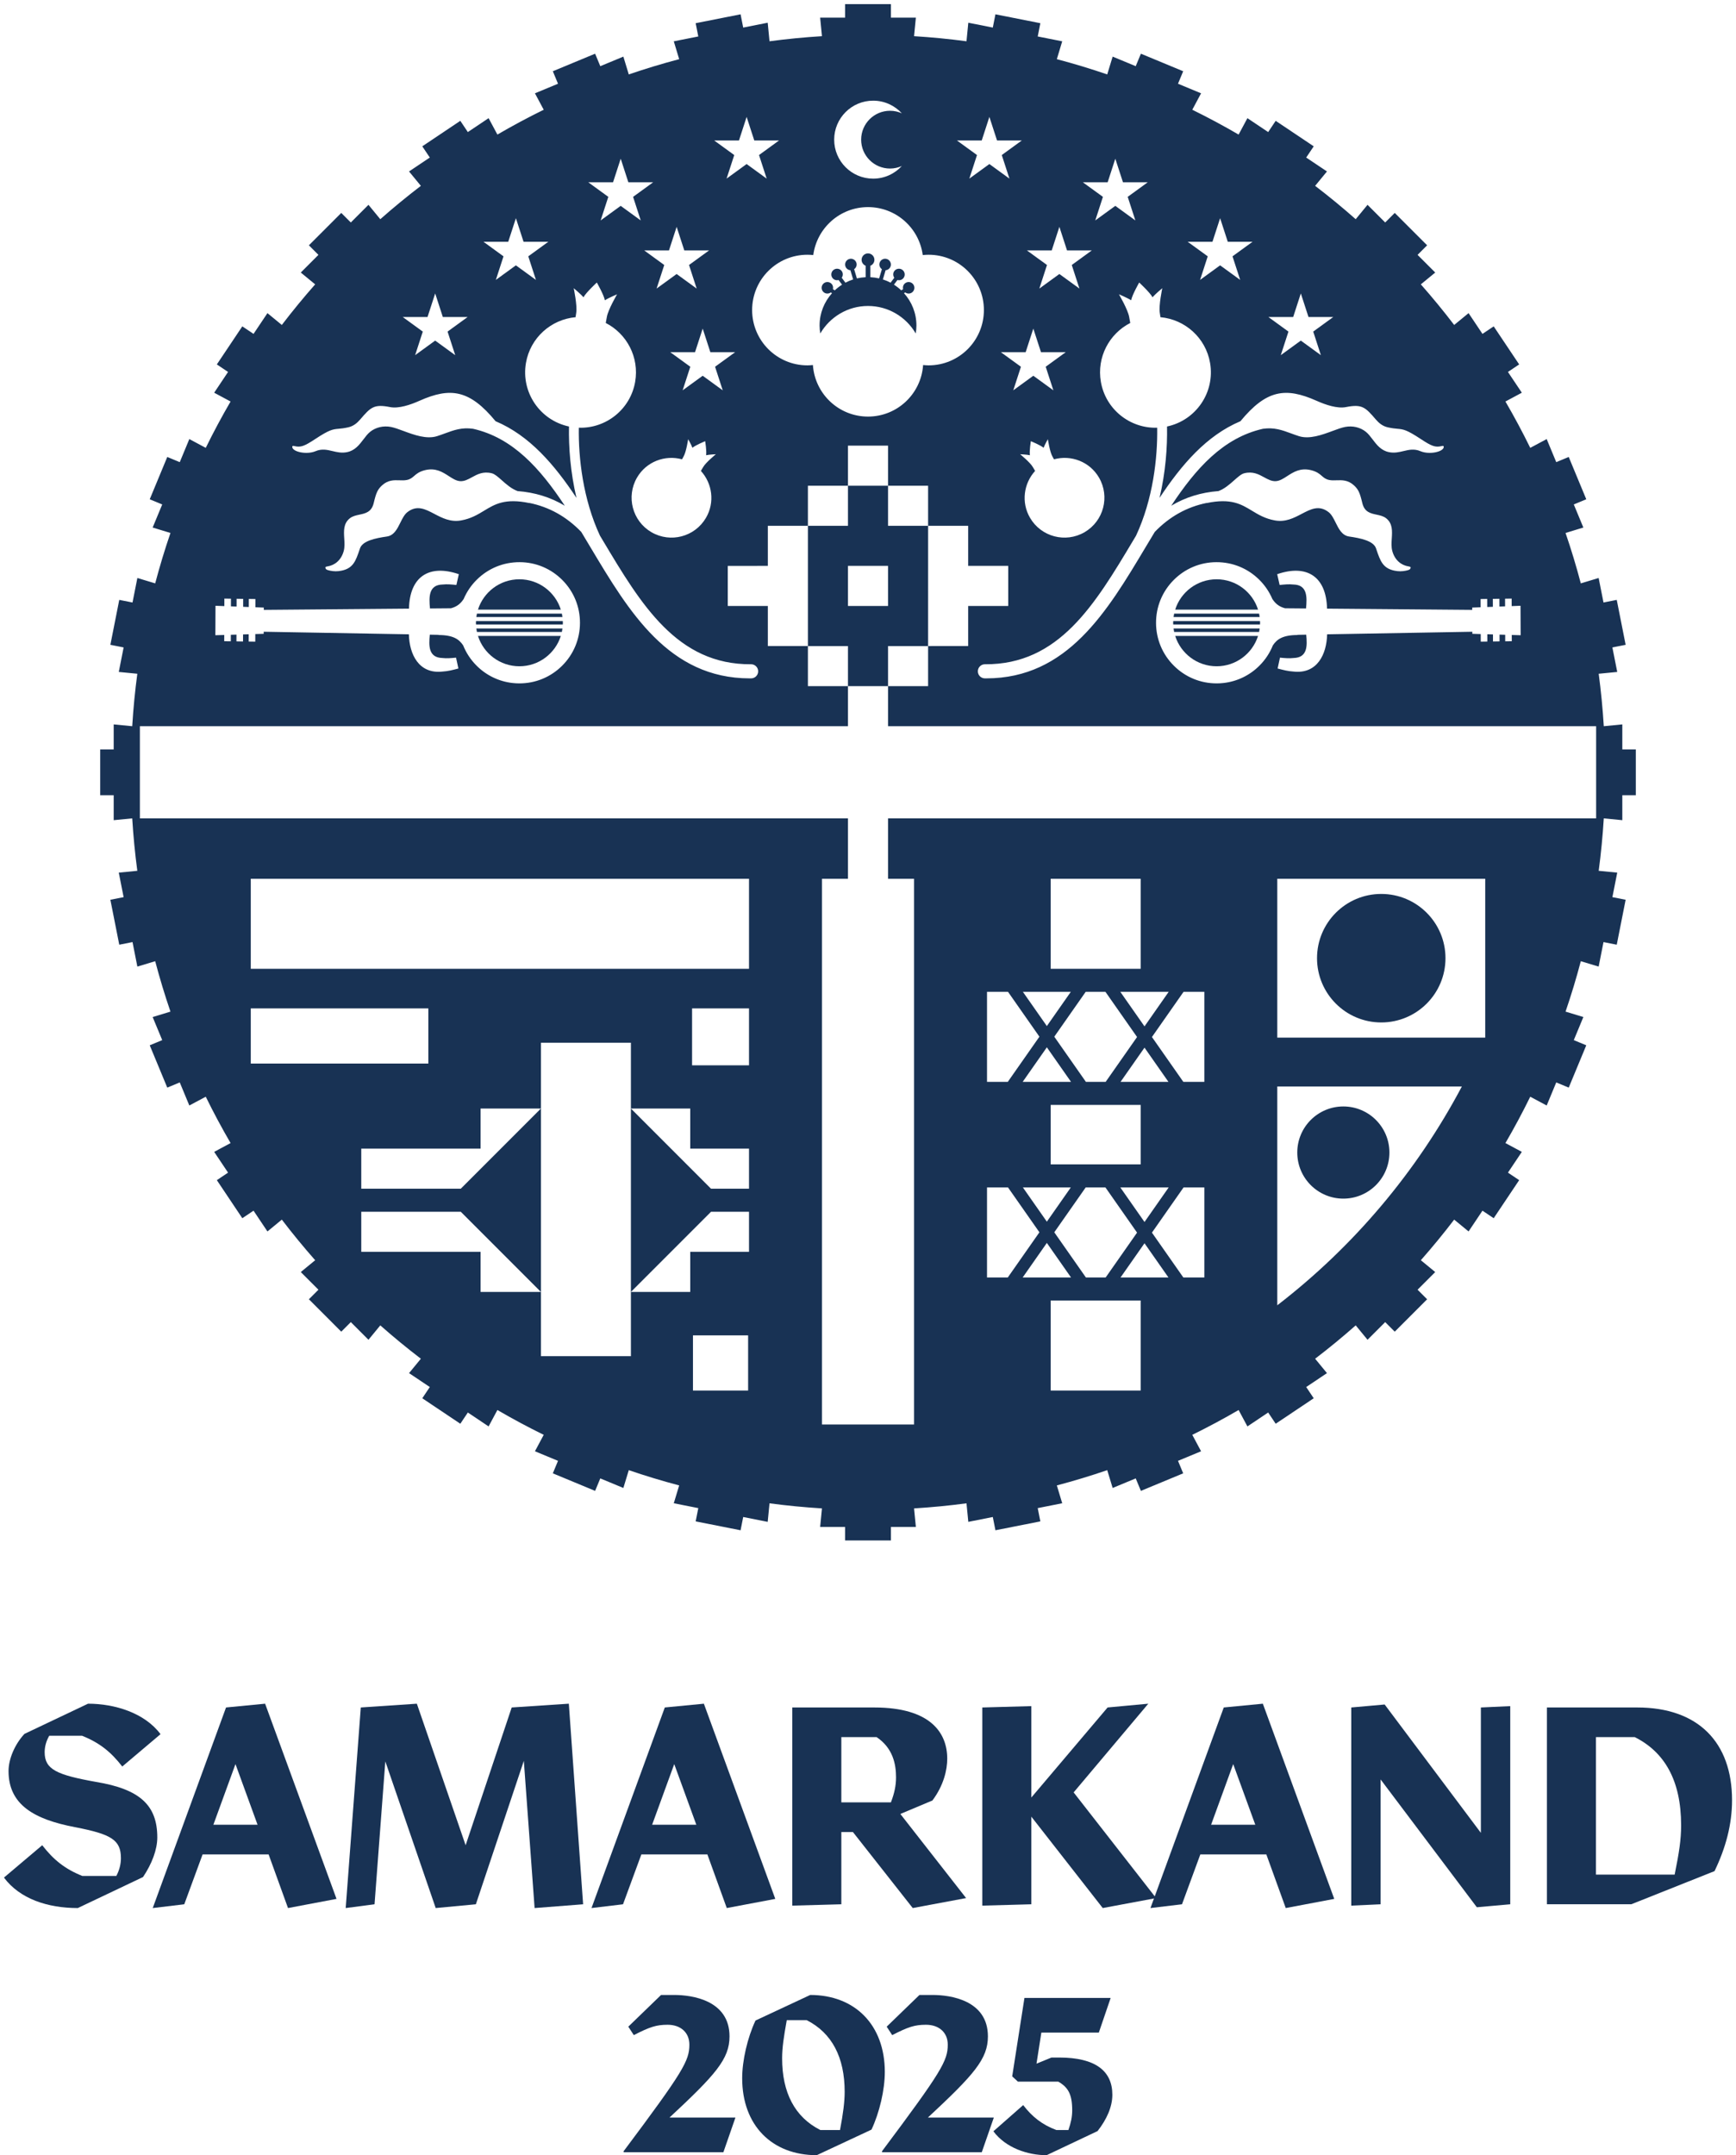 <svg width="166" height="206" viewBox="0 0 166 206" fill="none" xmlns="http://www.w3.org/2000/svg">
<path d="M83.001 29.244C81.052 29.244 79.354 30.302 78.438 31.871C78.397 31.624 78.37 31.372 78.37 31.113C78.37 29.924 78.822 28.843 79.559 28.023L79.442 27.95C79.266 28.08 79.022 28.099 78.825 27.976C78.567 27.815 78.488 27.475 78.649 27.217C78.81 26.958 79.15 26.879 79.408 27.04C79.616 27.17 79.7 27.414 79.644 27.639L79.823 27.751C80.038 27.548 80.27 27.367 80.52 27.208L80.186 26.764C79.975 26.822 79.742 26.752 79.602 26.566C79.419 26.323 79.468 25.977 79.711 25.794C79.954 25.611 80.3 25.66 80.483 25.903C80.63 26.099 80.621 26.357 80.487 26.547L80.842 27.018C81.077 26.894 81.323 26.79 81.58 26.707L81.316 25.829C81.098 25.81 80.903 25.663 80.837 25.441C80.749 25.149 80.914 24.842 81.206 24.754C81.497 24.667 81.805 24.832 81.892 25.124C81.963 25.358 81.865 25.597 81.674 25.73L81.938 26.61C82.209 26.547 82.488 26.508 82.774 26.494V25.399C82.549 25.308 82.388 25.09 82.388 24.832C82.388 24.494 82.662 24.22 83 24.22H83.001C83.339 24.22 83.613 24.494 83.613 24.832C83.613 25.09 83.453 25.308 83.227 25.399V26.494C83.513 26.508 83.793 26.547 84.063 26.61L84.328 25.73C84.137 25.597 84.039 25.358 84.109 25.124C84.197 24.832 84.504 24.667 84.796 24.754C85.087 24.842 85.252 25.149 85.165 25.441C85.098 25.663 84.903 25.81 84.685 25.829L84.421 26.707C84.678 26.79 84.925 26.894 85.16 27.018L85.514 26.547C85.381 26.357 85.371 26.099 85.519 25.903C85.702 25.66 86.047 25.611 86.29 25.794C86.534 25.977 86.582 26.323 86.399 26.566C86.26 26.752 86.026 26.822 85.815 26.764L85.481 27.208C85.731 27.367 85.964 27.548 86.178 27.751L86.357 27.639C86.301 27.414 86.385 27.17 86.594 27.04C86.852 26.879 87.192 26.958 87.353 27.217C87.513 27.475 87.434 27.815 87.176 27.976C86.979 28.099 86.736 28.08 86.559 27.95L86.442 28.023C87.179 28.843 87.631 29.924 87.631 31.113C87.631 31.372 87.605 31.624 87.564 31.871C86.647 30.302 84.949 29.244 83.001 29.244Z" fill="#183254"/>
<path d="M45.518 59.36H53.814C53.815 59.381 53.816 59.403 53.818 59.424C53.82 59.458 53.822 59.491 53.822 59.525C53.822 59.559 53.82 59.592 53.818 59.625L53.816 59.644C53.815 59.659 53.814 59.675 53.814 59.69H45.518C45.517 59.676 45.516 59.663 45.516 59.649L45.514 59.625C45.512 59.592 45.509 59.559 45.509 59.525C45.509 59.491 45.512 59.458 45.514 59.425L45.516 59.401L45.516 59.393L45.517 59.376L45.518 59.36Z" fill="#183254"/>
<path d="M45.705 58.266C46.238 56.586 47.809 55.368 49.666 55.368C51.522 55.368 53.093 56.586 53.627 58.266H45.705Z" fill="#183254"/>
<path d="M45.604 60.401C45.581 60.293 45.564 60.183 45.549 60.072H53.782C53.767 60.183 53.751 60.293 53.727 60.401H45.604Z" fill="#183254"/>
<path d="M53.727 58.648C53.751 58.756 53.767 58.867 53.782 58.978H45.549C45.564 58.867 45.581 58.756 45.604 58.648H53.727Z" fill="#183254"/>
<path d="M53.627 60.783C53.093 62.463 51.522 63.681 49.666 63.681C47.809 63.681 46.238 62.463 45.705 60.783H53.627Z" fill="#183254"/>
<path d="M120.492 59.525C120.492 59.58 120.486 59.635 120.484 59.69H112.188C112.187 59.668 112.185 59.647 112.184 59.625C112.183 59.609 112.182 59.592 112.181 59.576C112.18 59.559 112.179 59.542 112.179 59.525C112.179 59.491 112.182 59.458 112.184 59.424C112.185 59.403 112.187 59.381 112.188 59.36H120.484C120.484 59.374 120.485 59.389 120.486 59.404L120.489 59.446L120.49 59.461L120.491 59.475C120.491 59.483 120.491 59.492 120.492 59.5C120.492 59.508 120.492 59.516 120.492 59.525Z" fill="#183254"/>
<path d="M112.375 58.266C112.908 56.586 114.479 55.368 116.336 55.368C118.192 55.368 119.764 56.586 120.297 58.266H112.375Z" fill="#183254"/>
<path d="M112.274 60.401C112.251 60.293 112.234 60.183 112.219 60.072H120.452C120.437 60.183 120.421 60.293 120.398 60.401H112.274Z" fill="#183254"/>
<path d="M120.398 58.648C120.421 58.756 120.437 58.867 120.452 58.978H112.219C112.234 58.867 112.251 58.756 112.274 58.648H120.398Z" fill="#183254"/>
<path d="M120.297 60.783C119.764 62.463 118.192 63.681 116.336 63.681C114.479 63.681 112.908 62.463 112.375 60.783H120.297Z" fill="#183254"/>
<path d="M132.079 97.725C128.687 97.725 125.937 94.975 125.937 91.583C125.937 88.191 128.687 85.442 132.079 85.442C135.471 85.442 138.22 88.191 138.22 91.583C138.22 94.975 135.471 97.725 132.079 97.725Z" fill="#183254"/>
<path d="M128.453 105.754C130.886 105.754 132.859 107.726 132.859 110.159C132.859 112.592 130.886 114.564 128.453 114.564C126.02 114.564 124.048 112.592 124.048 110.159C124.048 107.726 126.02 105.754 128.453 105.754Z" fill="#183254"/>
<path fill-rule="evenodd" clip-rule="evenodd" d="M155.129 76.004V78.392L153.358 78.218C153.253 79.906 153.091 81.578 152.871 83.232L154.643 83.406L154.18 85.749L155.447 86L154.597 90.294L153.33 90.043L152.866 92.386L151.16 91.871C150.73 93.501 150.244 95.108 149.701 96.689L151.404 97.208L150.489 99.414L151.683 99.909L150.005 103.953L148.812 103.457L147.897 105.663L146.326 104.823C145.586 106.331 144.795 107.808 143.953 109.253L145.521 110.095L144.193 112.079L145.266 112.798L142.831 116.435L141.757 115.716L140.428 117.701L139.052 116.57C138.034 117.902 136.971 119.196 135.864 120.451L137.239 121.581L135.551 123.269L136.464 124.183L133.369 127.279L132.455 126.365L130.766 128.054L129.636 126.678C128.382 127.785 127.088 128.849 125.756 129.866L126.887 131.242L124.902 132.571L125.621 133.645L121.984 136.08L121.265 135.007L119.28 136.336L118.439 134.767C116.994 135.609 115.517 136.4 114.009 137.14L114.849 138.711L112.643 139.626L113.138 140.82L109.095 142.497L108.6 141.304L106.394 142.219L105.875 140.516C104.294 141.058 102.687 141.544 101.057 141.975L101.571 143.68L99.229 144.144L99.48 145.412L95.185 146.262L94.934 144.994L92.592 145.458L92.418 143.685C90.764 143.906 89.092 144.068 87.404 144.172L87.577 145.943H85.189V147.235H80.812V145.943H78.424L78.597 144.172C76.909 144.068 75.237 143.906 73.583 143.685L73.409 145.458L71.066 144.994L70.816 146.262L66.521 145.412L66.772 144.144L64.429 143.68L64.944 141.975C63.314 141.544 61.707 141.058 60.126 140.516L59.607 142.219L57.401 141.304L56.906 142.497L52.863 140.82L53.358 139.626L51.152 138.711L51.992 137.14C50.484 136.4 49.007 135.609 47.562 134.767L46.721 136.336L44.736 135.007L44.017 136.08L40.38 133.645L41.099 132.571L39.114 131.242L40.245 129.866C38.913 128.849 37.619 127.785 36.365 126.678L35.234 128.054L33.546 126.365L32.632 127.279L29.537 124.183L30.45 123.269L28.762 121.581L30.137 120.451C29.03 119.196 27.966 117.902 26.949 116.57L25.573 117.701L24.244 115.716L23.17 116.435L20.735 112.798L21.808 112.079L20.48 110.095L22.048 109.253C21.206 107.809 20.415 106.331 19.675 104.823L18.104 105.663L17.189 103.457L15.995 103.953L14.318 99.909L15.512 99.414L14.597 97.208L16.3 96.689C15.757 95.108 15.271 93.501 14.84 91.871L13.135 92.386L12.671 90.043L11.404 90.294L10.554 86L11.821 85.749L11.358 83.406L13.13 83.232C12.909 81.578 12.748 79.906 12.643 78.218L10.872 78.392V76.004H9.58L9.58 71.626H10.872V69.238L12.643 69.411C12.748 67.723 12.909 66.051 13.13 64.397L11.358 64.224L11.821 61.881L10.554 61.63L11.404 57.336L12.671 57.586L13.135 55.244L14.84 55.758C15.271 54.129 15.757 52.521 16.3 50.94L14.597 50.421L15.512 48.215L14.318 47.72L15.995 43.677L17.189 44.172L18.104 41.966L19.675 42.806C20.415 41.298 21.206 39.821 22.048 38.376L20.48 37.535L21.808 35.55L20.735 34.831L23.17 31.194L24.244 31.913L25.573 29.929L26.949 31.059C27.966 29.728 29.03 28.433 30.137 27.179L28.762 26.049L30.45 24.36L29.537 23.446L32.632 20.351L33.546 21.265L35.234 19.576L36.365 20.952C37.619 19.844 38.913 18.781 40.245 17.763L39.114 16.387L41.099 15.058L40.38 13.985L44.017 11.549L44.736 12.623L46.721 11.294L47.562 12.863C49.007 12.021 50.484 11.229 51.992 10.49L51.152 8.919L53.358 8.003L52.863 6.81L56.906 5.132L57.401 6.326L59.607 5.411L60.126 7.114C61.707 6.572 63.314 6.085 64.944 5.655L64.429 3.949L66.772 3.486L66.521 2.218L70.816 1.368L71.066 2.636L73.409 2.172L73.583 3.945C75.237 3.724 76.909 3.562 78.597 3.458L78.424 1.686H80.812V0.394H85.189V1.686H87.577L87.404 3.458C89.092 3.562 90.764 3.724 92.418 3.945L92.592 2.172L94.934 2.636L95.185 1.368L99.48 2.218L99.229 3.486L101.571 3.949L101.057 5.655C102.687 6.085 104.294 6.572 105.875 7.114L106.394 5.411L108.6 6.326L109.095 5.132L113.138 6.81L112.643 8.003L114.849 8.919L114.009 10.49C115.517 11.229 116.994 12.021 118.439 12.863L119.28 11.294L121.265 12.623L121.984 11.549L125.621 13.985L124.902 15.058L126.887 16.387L125.756 17.763C127.088 18.781 128.382 19.844 129.636 20.952L130.766 19.576L132.455 21.265L133.369 20.351L136.464 23.446L135.551 24.36L137.239 26.049L135.863 27.179C136.971 28.433 138.034 29.728 139.052 31.059L140.428 29.929L141.757 31.913L142.831 31.194L145.266 34.831L144.192 35.55L145.521 37.535L143.953 38.376C144.795 39.821 145.586 41.298 146.326 42.806L147.897 41.966L148.812 44.172L150.005 43.677L151.683 47.72L150.489 48.215L151.404 50.421L149.701 50.94C150.244 52.521 150.73 54.129 151.16 55.758L152.866 55.244L153.33 57.586L154.597 57.336L155.447 61.63L154.18 61.881L154.643 64.224L152.871 64.397C153.091 66.051 153.253 67.723 153.358 69.411L155.129 69.238V71.626H156.421L156.421 76.004H155.129ZM85.106 16.11C83.582 16.11 82.345 14.873 82.345 13.349C82.345 11.824 83.582 10.588 85.106 10.588C85.509 10.588 85.89 10.676 86.235 10.831C85.554 10.089 84.579 9.622 83.493 9.622C81.435 9.622 79.766 11.29 79.766 13.349C79.766 15.407 81.435 17.075 83.493 17.075C84.579 17.075 85.554 16.608 86.235 15.866C85.89 16.021 85.509 16.11 85.106 16.11ZM152.625 78.219V69.411H84.916L84.916 65.581L81.085 65.581L81.085 69.411H13.376V78.219H81.085V83.992H78.597V136.15H87.404V83.992H84.916V78.219H152.625ZM81.085 61.75H77.254V65.58H81.085V61.75ZM77.254 50.256L73.423 50.258V54.087L69.592 54.088L69.592 57.918L73.423 57.918V61.749L77.254 61.748V50.256ZM81.085 46.425H77.254V50.256H81.085V46.425ZM84.916 42.594H81.085V46.425H84.916V42.594ZM84.916 54.087H81.085V57.918H84.916V54.087ZM88.747 46.425H84.916V50.256H88.747V46.425ZM88.747 61.75H84.916V65.58H88.747V61.75ZM88.747 61.75L88.748 50.258L92.578 50.256V54.087L96.409 54.087L96.409 57.918L92.578 57.918V61.748L88.747 61.75ZM88.795 24.348C88.606 24.348 88.419 24.359 88.235 24.379C87.891 21.792 85.682 19.795 83.001 19.795H83C80.32 19.795 78.111 21.792 77.766 24.379C77.582 24.359 77.395 24.348 77.206 24.348C74.287 24.348 71.92 26.715 71.92 29.635C71.92 32.554 74.287 34.921 77.206 34.921C77.385 34.921 77.559 34.906 77.732 34.889C77.917 37.641 80.202 39.817 83.001 39.817C85.8 39.817 88.084 37.641 88.269 34.889C88.443 34.906 88.617 34.921 88.795 34.921C91.715 34.921 94.082 32.554 94.082 29.635C94.082 26.715 91.715 24.348 88.795 24.348ZM41.613 28.047L42.345 30.301L44.715 30.301L42.798 31.693L43.53 33.947L41.613 32.554L39.696 33.946L40.428 31.693L38.511 30.3L40.881 30.3L41.613 28.047ZM49.332 20.854L50.063 23.108L52.433 23.108L50.516 24.5L51.248 26.754L49.331 25.361L47.414 26.753L48.146 24.5L46.23 23.107L48.599 23.107L49.332 20.854ZM59.353 15.169L60.085 17.423L62.455 17.424L60.537 18.816L61.269 21.069L59.353 19.676L57.435 21.069L58.168 18.815L56.251 17.422L58.621 17.423L59.353 15.169ZM71.394 11.173L72.126 13.426L74.496 13.426L72.579 14.819L73.311 17.072L71.394 15.679L69.477 17.072L70.21 14.819L68.293 13.426L70.662 13.426L71.394 11.173ZM67.193 31.407L67.925 33.661L70.295 33.662L68.377 35.054L69.109 37.307L67.193 35.914L65.276 37.307L66.008 35.053L64.091 33.66L66.461 33.661L67.193 31.407ZM64.702 21.682L65.434 23.935L67.803 23.936L65.886 25.328L66.618 27.582L64.701 26.189L62.784 27.581L63.517 25.328L61.6 23.934L63.969 23.935L64.702 21.682ZM67.242 44.636C67.493 44.198 68.452 43.416 68.452 43.416C68.452 43.416 67.825 43.442 67.518 43.51C67.588 43.148 67.43 42.169 67.43 42.169C67.43 42.169 66.49 42.552 66.21 42.8C66.109 42.511 65.802 41.977 65.802 41.977C65.802 41.977 65.623 43.182 65.371 43.62C65.323 43.704 65.27 43.801 65.216 43.901C63.59 43.456 61.807 44.118 60.916 45.642C59.853 47.463 60.466 49.8 62.286 50.864C64.106 51.927 66.444 51.314 67.507 49.493C68.37 48.017 68.114 46.21 67.02 45.009C67.1 44.877 67.178 44.747 67.242 44.636ZM71.822 63.489H71.816C64.745 63.539 61.303 57.779 57.644 51.655L57.623 51.621C57.574 51.539 57.525 51.457 57.476 51.374L57.37 51.199C55.748 47.722 55.301 43.762 55.348 40.881C57.949 40.965 60.281 39.127 60.736 36.49C61.139 34.146 59.937 31.897 57.924 30.87C57.963 30.668 57.999 30.471 58.026 30.302C58.139 29.611 59.006 28.128 59.006 28.128C59.006 28.128 58.207 28.464 57.837 28.701C57.75 28.194 57.07 27.004 57.07 27.004C57.07 27.004 56.039 27.954 55.793 28.415C55.516 28.087 54.86 27.547 54.86 27.547C54.86 27.547 55.213 29.201 55.1 29.892C55.079 30.02 55.057 30.167 55.036 30.318C52.703 30.528 50.708 32.272 50.292 34.69C49.807 37.504 51.639 40.175 54.407 40.765C54.37 42.721 54.544 45.14 55.124 47.589C53.022 44.418 50.637 41.626 47.389 40.26L47.388 40.259C44.918 37.265 43.091 36.977 40.11 38.306C39.244 38.693 38.125 39.073 37.29 38.907C35.749 38.602 35.439 38.933 34.442 40.093C34.143 40.441 33.789 40.733 33.299 40.843C32.883 40.936 32.606 40.961 32.374 40.982C31.812 41.033 31.512 41.06 30.127 41.973C29.1 42.649 28.747 42.78 28.158 42.637C27.996 42.598 27.947 42.616 27.948 42.714C27.951 43.181 29.311 43.488 30.174 43.124C30.775 42.871 31.276 42.99 31.794 43.113C32.225 43.216 32.667 43.321 33.186 43.216C33.942 43.064 34.363 42.509 34.757 41.991C34.959 41.724 35.155 41.467 35.384 41.28C35.922 40.842 36.66 40.667 37.385 40.808C37.722 40.873 38.129 41.024 38.574 41.189C39.584 41.563 40.787 42.008 41.799 41.686C42.064 41.602 42.314 41.51 42.557 41.42L42.557 41.42C43.397 41.111 44.16 40.83 45.236 40.983C49.033 41.843 51.646 44.766 54.006 48.337C52.649 47.525 51.139 47.062 49.489 46.937C48.898 46.716 48.406 46.279 47.98 45.901C47.622 45.582 47.31 45.306 47.027 45.235C46.202 45.027 45.64 45.335 45.125 45.618C44.754 45.821 44.407 46.012 44.002 45.988C43.63 45.967 43.289 45.746 42.917 45.506C42.321 45.121 41.646 44.685 40.64 44.937C40.075 45.079 39.826 45.296 39.603 45.49C39.407 45.66 39.233 45.812 38.883 45.88C38.664 45.922 38.433 45.914 38.195 45.906C37.668 45.888 37.104 45.869 36.537 46.387C36.117 46.772 35.973 47.075 35.736 48.076C35.529 48.944 34.954 49.066 34.376 49.189C34.046 49.259 33.715 49.329 33.452 49.538C32.829 50.034 32.873 50.747 32.917 51.464C32.943 51.874 32.969 52.286 32.869 52.659C32.629 53.558 31.989 54.031 31.328 54.133C31.123 54.165 31.087 54.199 31.126 54.316C31.165 54.429 31.261 54.48 31.551 54.541C31.939 54.622 32.268 54.623 32.661 54.543C33.776 54.316 34.019 53.6 34.382 52.534L34.424 52.412C34.668 51.697 35.862 51.444 36.993 51.28C37.673 51.182 37.981 50.561 38.281 49.958C38.479 49.557 38.674 49.164 38.971 48.938C39.877 48.249 40.656 48.657 41.528 49.114C42.269 49.503 43.078 49.926 44.089 49.743C45.039 49.571 45.673 49.187 46.288 48.814C47.316 48.19 48.293 47.598 50.614 48.082L50.606 48.069C52.499 48.45 54.165 49.372 55.581 50.841C55.875 51.328 56.17 51.819 56.465 52.313C60.146 58.472 63.95 64.838 71.695 64.838C71.74 64.838 71.784 64.838 71.829 64.838C72.201 64.835 72.501 64.53 72.497 64.157C72.494 63.786 72.192 63.489 71.822 63.489ZM53.781 55.447C52.69 54.348 51.237 53.735 49.692 53.732C48.145 53.725 46.687 54.321 45.588 55.411C45.047 55.946 44.627 56.571 44.337 57.25C44.073 57.647 43.748 57.971 43.119 58.139L41.116 58.156C41.012 57.07 40.971 55.89 42.336 55.867C42.739 55.819 43.191 55.864 43.64 55.912L43.873 54.88C41.005 53.899 39.174 55.136 39.107 58.173L25.224 58.29L25.225 58.072L24.42 58.042L24.422 57.255L23.793 57.245L23.791 58.018L23.251 57.998L23.253 57.239L22.624 57.229L22.622 57.974L22.082 57.954L22.084 57.222L21.455 57.212L21.453 57.931L20.606 57.899L20.593 60.715L21.443 60.69L21.441 61.285L22.07 61.295L22.073 60.672L22.612 60.656L22.61 61.301L23.239 61.312L23.242 60.637L23.782 60.621L23.779 61.318L24.409 61.328L24.411 60.603L25.214 60.579L25.215 60.381L39.099 60.627C39.142 62.536 40.048 64.428 42.291 64.189C42.839 64.16 43.328 64.029 43.811 63.899L43.833 63.893L43.608 62.858C43.16 62.902 42.708 62.944 42.304 62.892C40.969 62.857 40.99 61.727 41.099 60.662L41.931 60.677L41.931 60.694C43.368 60.7 43.905 61.113 44.289 61.687C44.574 62.394 44.998 63.045 45.551 63.602C46.49 64.551 47.7 65.133 49.007 65.281C49.216 65.304 49.427 65.317 49.639 65.317C51.187 65.325 52.644 64.729 53.744 63.639C54.842 62.55 55.451 61.098 55.458 59.551C55.465 58.003 54.87 56.546 53.781 55.447ZM124.388 28.047L123.656 30.301L121.287 30.301L123.204 31.693L122.471 33.947L124.388 32.554L126.305 33.946L125.573 31.693L127.49 30.3L125.121 30.3L124.388 28.047ZM116.67 20.854L115.938 23.108L113.568 23.108L115.486 24.5L114.754 26.754L116.67 25.361L118.588 26.753L117.855 24.5L119.772 23.107L117.402 23.107L116.67 20.854ZM106.648 15.169L105.916 17.423L103.547 17.424L105.464 18.816L104.732 21.069L106.649 19.676L108.566 21.069L107.833 18.815L109.75 17.422L107.381 17.423L106.648 15.169ZM94.607 11.173L93.875 13.426L91.505 13.426L93.422 14.819L92.69 17.072L94.607 15.679L96.524 17.072L95.792 14.819L97.709 13.426L95.339 13.426L94.607 11.173ZM98.808 31.407L98.076 33.661L95.707 33.662L97.624 35.054L96.892 37.307L98.809 35.914L100.726 37.307L99.993 35.053L101.91 33.66L99.541 33.661L98.808 31.407ZM101.3 21.682L100.568 23.935L98.198 23.936L100.115 25.328L99.383 27.582L101.3 26.189L103.217 27.581L102.485 25.328L104.402 23.934L102.032 23.935L101.3 21.682ZM98.759 44.636C98.508 44.198 97.549 43.416 97.549 43.416C97.549 43.416 98.177 43.442 98.483 43.51C98.413 43.148 98.572 42.169 98.572 42.169C98.572 42.169 99.512 42.552 99.791 42.8C99.893 42.511 100.2 41.977 100.2 41.977C100.2 41.977 100.379 43.182 100.63 43.62C100.678 43.704 100.731 43.801 100.786 43.901C102.412 43.456 104.194 44.118 105.085 45.642C106.148 47.463 105.535 49.8 103.715 50.864C101.895 51.927 99.557 51.314 98.494 49.493C97.631 48.017 97.887 46.21 98.981 45.009C98.901 44.877 98.823 44.747 98.759 44.636ZM94.179 63.489H94.185C101.257 63.539 104.698 57.779 108.358 51.655L108.631 51.199C110.254 47.722 110.7 43.762 110.653 40.881C108.052 40.965 105.72 39.127 105.266 36.49C104.862 34.146 106.064 31.897 108.077 30.87C108.039 30.668 108.003 30.471 107.975 30.302C107.862 29.611 106.995 28.128 106.995 28.128C106.995 28.128 107.795 28.464 108.164 28.701C108.252 28.194 108.932 27.004 108.932 27.004C108.932 27.004 109.962 27.954 110.209 28.415C110.485 28.087 111.141 27.547 111.141 27.547C111.141 27.547 110.788 29.201 110.901 29.892C110.922 30.02 110.944 30.167 110.965 30.318C113.298 30.528 115.293 32.272 115.71 34.69C116.195 37.504 114.362 40.175 111.594 40.765C111.632 42.721 111.458 45.14 110.877 47.589C112.979 44.418 115.364 41.626 118.612 40.26L118.613 40.259C121.084 37.265 122.91 36.977 125.892 38.306C126.758 38.693 127.877 39.073 128.712 38.907C130.253 38.602 130.562 38.933 131.559 40.093C131.858 40.441 132.212 40.733 132.702 40.843C133.119 40.936 133.396 40.961 133.628 40.982C134.189 41.033 134.489 41.06 135.875 41.973C136.901 42.649 137.254 42.78 137.843 42.637C138.005 42.598 138.054 42.616 138.053 42.714C138.05 43.181 136.69 43.488 135.827 43.124C135.227 42.871 134.725 42.99 134.207 43.113C133.776 43.216 133.335 43.321 132.816 43.216C132.06 43.064 131.638 42.509 131.245 41.991C131.042 41.724 130.847 41.467 130.617 41.28C130.079 40.842 129.342 40.667 128.617 40.808C128.28 40.873 127.872 41.024 127.428 41.189C126.418 41.563 125.214 42.008 124.202 41.686C123.938 41.602 123.689 41.51 123.447 41.421L123.445 41.42C122.604 41.111 121.841 40.83 120.766 40.983C116.968 41.843 114.355 44.766 111.996 48.337C113.353 47.525 114.863 47.062 116.512 46.937C117.103 46.716 117.596 46.279 118.021 45.901C118.38 45.583 118.691 45.306 118.974 45.235C119.8 45.027 120.361 45.335 120.877 45.618C121.248 45.821 121.595 46.012 122 45.988C122.372 45.967 122.713 45.746 123.084 45.506C123.68 45.121 124.355 44.685 125.361 44.937C125.926 45.079 126.176 45.296 126.398 45.49C126.594 45.66 126.769 45.812 127.119 45.88C127.338 45.922 127.568 45.914 127.807 45.906C128.333 45.888 128.898 45.869 129.464 46.387C129.884 46.772 130.028 47.075 130.266 48.076C130.472 48.944 131.047 49.066 131.625 49.189C131.955 49.259 132.286 49.329 132.549 49.538C133.173 50.034 133.129 50.747 133.084 51.464C133.058 51.874 133.033 52.286 133.133 52.659C133.373 53.558 134.012 54.031 134.673 54.133C134.878 54.165 134.915 54.199 134.875 54.316C134.837 54.429 134.74 54.48 134.45 54.541C134.063 54.622 133.733 54.623 133.34 54.543C132.226 54.316 131.982 53.6 131.619 52.534L131.578 52.412C131.333 51.697 130.139 51.444 129.008 51.28C128.328 51.182 128.02 50.561 127.721 49.958C127.522 49.557 127.327 49.164 127.03 48.938C126.125 48.249 125.346 48.657 124.473 49.114C123.732 49.503 122.924 49.926 121.913 49.743C120.962 49.571 120.329 49.187 119.714 48.814C118.685 48.19 117.709 47.598 115.387 48.082L115.395 48.069C113.502 48.45 111.837 49.372 110.421 50.841C110.126 51.328 109.832 51.819 109.536 52.313C105.856 58.472 102.051 64.838 94.306 64.838C94.262 64.838 94.217 64.838 94.173 64.838C93.8 64.835 93.501 64.53 93.504 64.157C93.508 63.786 93.809 63.489 94.179 63.489ZM110.543 59.551C110.55 61.098 111.159 62.55 112.258 63.639C113.357 64.729 114.815 65.325 116.362 65.317C116.575 65.317 116.786 65.304 116.994 65.281C118.302 65.133 119.511 64.551 120.451 63.602C121.003 63.045 121.428 62.394 121.712 61.687C122.096 61.113 122.633 60.7 124.07 60.694L124.07 60.677L124.903 60.662C125.011 61.727 125.032 62.857 123.697 62.892C123.294 62.944 122.842 62.902 122.393 62.858L122.169 63.893L122.191 63.899C122.674 64.029 123.163 64.16 123.71 64.189C125.953 64.428 126.86 62.536 126.902 60.627L140.787 60.381L140.787 60.579L141.59 60.603L141.593 61.328L142.222 61.318L142.22 60.621L142.76 60.637L142.762 61.312L143.391 61.301L143.389 60.656L143.929 60.672L143.931 61.295L144.56 61.285L144.558 60.69L145.408 60.715L145.395 57.899L144.549 57.931L144.547 57.212L143.917 57.222L143.92 57.954L143.38 57.974L143.377 57.229L142.748 57.239L142.751 57.998L142.211 58.018L142.208 57.245L141.579 57.255L141.582 58.042L140.776 58.072L140.777 58.29L126.894 58.173C126.827 55.136 124.996 53.899 122.128 54.88L122.362 55.912C122.81 55.864 123.262 55.819 123.666 55.867C125.03 55.89 124.989 57.07 124.885 58.156L122.882 58.139C122.253 57.971 121.928 57.647 121.665 57.25C121.375 56.571 120.954 55.946 120.414 55.411C119.314 54.321 117.857 53.725 116.31 53.732C114.764 53.735 113.311 54.348 112.221 55.447C111.132 56.546 110.536 58.003 110.543 59.551ZM122.136 83.992V99.174H142.021V83.992H122.136ZM109.073 105.607H100.469V111.293H109.073V105.607ZM109.073 83.992H100.469V92.597H109.073V83.992ZM107.128 94.799L109.44 98.101L111.751 94.799H107.128ZM96.389 94.799H94.38V103.404H96.367L99.391 99.086L96.389 94.799ZM113.153 103.404H115.162V94.799H113.174L110.151 99.117L113.153 103.404ZM105.705 94.799H103.816L100.813 99.086L103.837 103.404H105.726L108.728 99.117L105.705 94.799ZM109.44 100.133L107.149 103.404H111.73L109.44 100.133ZM100.102 100.102L97.79 103.404H102.414L100.102 100.102ZM100.102 98.07L102.393 94.799H97.811L100.102 98.07ZM109.073 124.303H100.469V132.908H109.073V124.303ZM107.128 113.495L109.44 116.797L111.751 113.495H107.128ZM96.389 113.495H94.38V122.1H96.367L99.391 117.782L96.389 113.495ZM113.153 122.1H115.162V113.495H113.174L110.151 117.813L113.153 122.1ZM105.705 113.495H103.816L100.813 117.782L103.837 122.1H105.726L108.728 117.813L105.705 113.495ZM109.44 118.829L107.149 122.1H111.73L109.44 118.829ZM100.102 118.798L97.79 122.1H102.414L100.102 118.798ZM100.102 116.766L102.393 113.495H97.811L100.102 116.766ZM139.788 103.843H122.136V124.759C129.444 119.135 135.471 111.989 139.788 103.843ZM71.622 83.992H23.979V92.597H71.622V83.992ZM40.959 96.38H23.979V101.653H40.959V96.38ZM71.622 96.38H66.178V101.823H71.622V96.38ZM71.537 127.635H66.263V132.907H71.537V127.635ZM60.329 99.664H51.724V129.623H60.329V99.664ZM66.003 109.786V105.954H60.329L67.991 113.617H71.622V109.786H66.003ZM67.991 115.819L60.329 123.481H66.003V119.65H71.622V115.819H67.991ZM51.723 105.954H45.954V109.786H34.545V113.617H44.061L51.723 105.954ZM51.723 123.481L44.061 115.819H34.545V119.65H45.954V123.481H51.723Z" fill="#183254"/>
<path d="M0.379 179.458L4.038 176.366C5.12 177.758 6.202 178.634 7.877 179.304H11.124C11.433 178.711 11.562 178.144 11.562 177.603C11.562 175.851 10.635 175.31 7.181 174.64C3.239 173.893 0.817 172.475 0.817 169.28C0.817 168.121 1.409 166.729 2.337 165.724L8.418 162.838C10.97 162.838 13.83 163.714 15.35 165.75L11.691 168.842C10.609 167.45 9.526 166.574 7.852 165.904H4.708C4.424 166.394 4.27 166.935 4.27 167.476C4.27 169.125 5.429 169.641 9.166 170.311C13.392 171.007 15.041 172.553 15.041 175.619C15.041 176.779 14.526 178.144 13.675 179.407L7.439 182.37C4.553 182.37 1.899 181.494 0.379 179.458Z" fill="#183254"/>
<path d="M21.614 163.199L25.35 162.838L32.179 181.494L27.54 182.37L25.685 177.243H19.372L17.62 182.009L14.605 182.37L21.614 163.199ZM24.629 174.408L22.516 168.61L20.403 174.408H24.629Z" fill="#183254"/>
<path d="M33.057 182.37L34.5 163.199L39.86 162.838L44.524 176.366L48.93 163.199L54.393 162.838L55.759 182.009L51.12 182.37L50.09 168.301L45.503 182.009L41.663 182.37L36.845 168.352L35.814 182.009L33.057 182.37Z" fill="#183254"/>
<path d="M63.57 163.199L67.306 162.838L74.135 181.494L69.496 182.37L67.641 177.243H61.328L59.575 182.009L56.561 182.37L63.57 163.199ZM66.584 174.408L64.472 168.61L62.358 174.408H66.584Z" fill="#183254"/>
<path d="M75.76 163.199H83.593C88.979 163.199 90.577 165.621 90.577 168.095C90.577 169.151 90.242 170.646 89.159 172.089L86.093 173.377L92.381 181.417L87.278 182.37L81.558 175.104H80.45V182.009L75.76 182.138V163.199ZM85.191 172.269C85.526 171.393 85.681 170.671 85.681 169.872C85.681 168.636 85.397 167.09 83.825 166.033H80.45V172.269H85.191Z" fill="#183254"/>
<path d="M98.619 173.635V182.009L93.929 182.138V163.199L98.619 163.07V171.805L105.911 163.199L109.802 162.838L102.664 171.316L110.549 181.417L105.447 182.37L98.619 173.635Z" fill="#183254"/>
<path d="M117.019 163.199L120.756 162.838L127.584 181.494L122.946 182.37L121.09 177.243H114.778L113.025 182.009L110.01 182.37L117.019 163.199ZM120.034 174.408L117.921 168.61L115.808 174.408H120.034Z" fill="#183254"/>
<path d="M144.413 163.07V182.009L141.218 182.293L132.018 170.079V182.009L129.21 182.138V163.199L132.405 162.915L141.604 175.181V163.199L144.413 163.07Z" fill="#183254"/>
<path d="M147.919 163.199H156.552C162.375 163.199 165.622 166.523 165.622 172.063C165.622 174.357 165.03 176.598 163.947 178.84L155.985 182.009H147.919V163.199ZM160.134 179.175C160.572 177.01 160.752 175.825 160.752 174.459C160.752 170.156 159.154 167.45 156.32 166.033H152.609V179.175H160.134Z" fill="#183254"/>
<path d="M59.636 205.607C65.354 197.97 65.919 196.96 65.919 195.424C65.919 194.252 65.071 193.525 63.838 193.525C62.768 193.525 62.141 193.727 60.606 194.515L60.08 193.707L63.212 190.677H64.465C66.182 190.677 69.758 191.182 69.758 194.636C69.758 196.798 68.425 198.293 64.02 202.394H70.324L69.172 205.708H59.636V205.607Z" fill="#183254"/>
<path d="M70.969 198.637C70.969 196.94 71.475 194.758 72.242 193.121L77.475 190.677C81.758 190.677 84.607 193.546 84.607 198.031C84.607 199.748 84.102 201.91 83.334 203.546L78.101 205.991C73.798 205.991 70.969 203.122 70.969 198.637ZM78.445 203.587H80.324C80.627 201.99 80.768 200.879 80.768 199.93C80.768 196.637 79.556 194.313 77.132 193.081H75.233C74.95 194.656 74.788 195.707 74.788 196.738C74.788 200.011 76 202.354 78.445 203.587Z" fill="#183254"/>
<path d="M84.344 205.607C90.061 197.97 90.627 196.96 90.627 195.424C90.627 194.252 89.779 193.525 88.546 193.525C87.475 193.525 86.849 193.727 85.314 194.515L84.788 193.707L87.92 190.677H89.173C90.89 190.677 94.466 191.182 94.466 194.636C94.466 196.798 93.133 198.293 88.728 202.394H95.032L93.88 205.708H84.344V205.607Z" fill="#183254"/>
<path d="M97.96 190.96H106.204L105.072 194.273H99.576L99.112 197.243L100.546 196.657H101.274C104.789 196.657 106.365 197.97 106.365 200.213C106.365 201.384 105.82 202.577 104.951 203.687L100.082 205.991C98.284 205.991 96.183 205.304 94.99 203.708L97.839 201.203C98.688 202.314 99.657 203.081 101.011 203.587H102.163C102.405 202.9 102.526 202.314 102.526 201.707C102.526 200.172 102.142 199.505 101.193 198.96H97.334L96.789 198.455L97.96 190.96Z" fill="#183254"/>
</svg>
